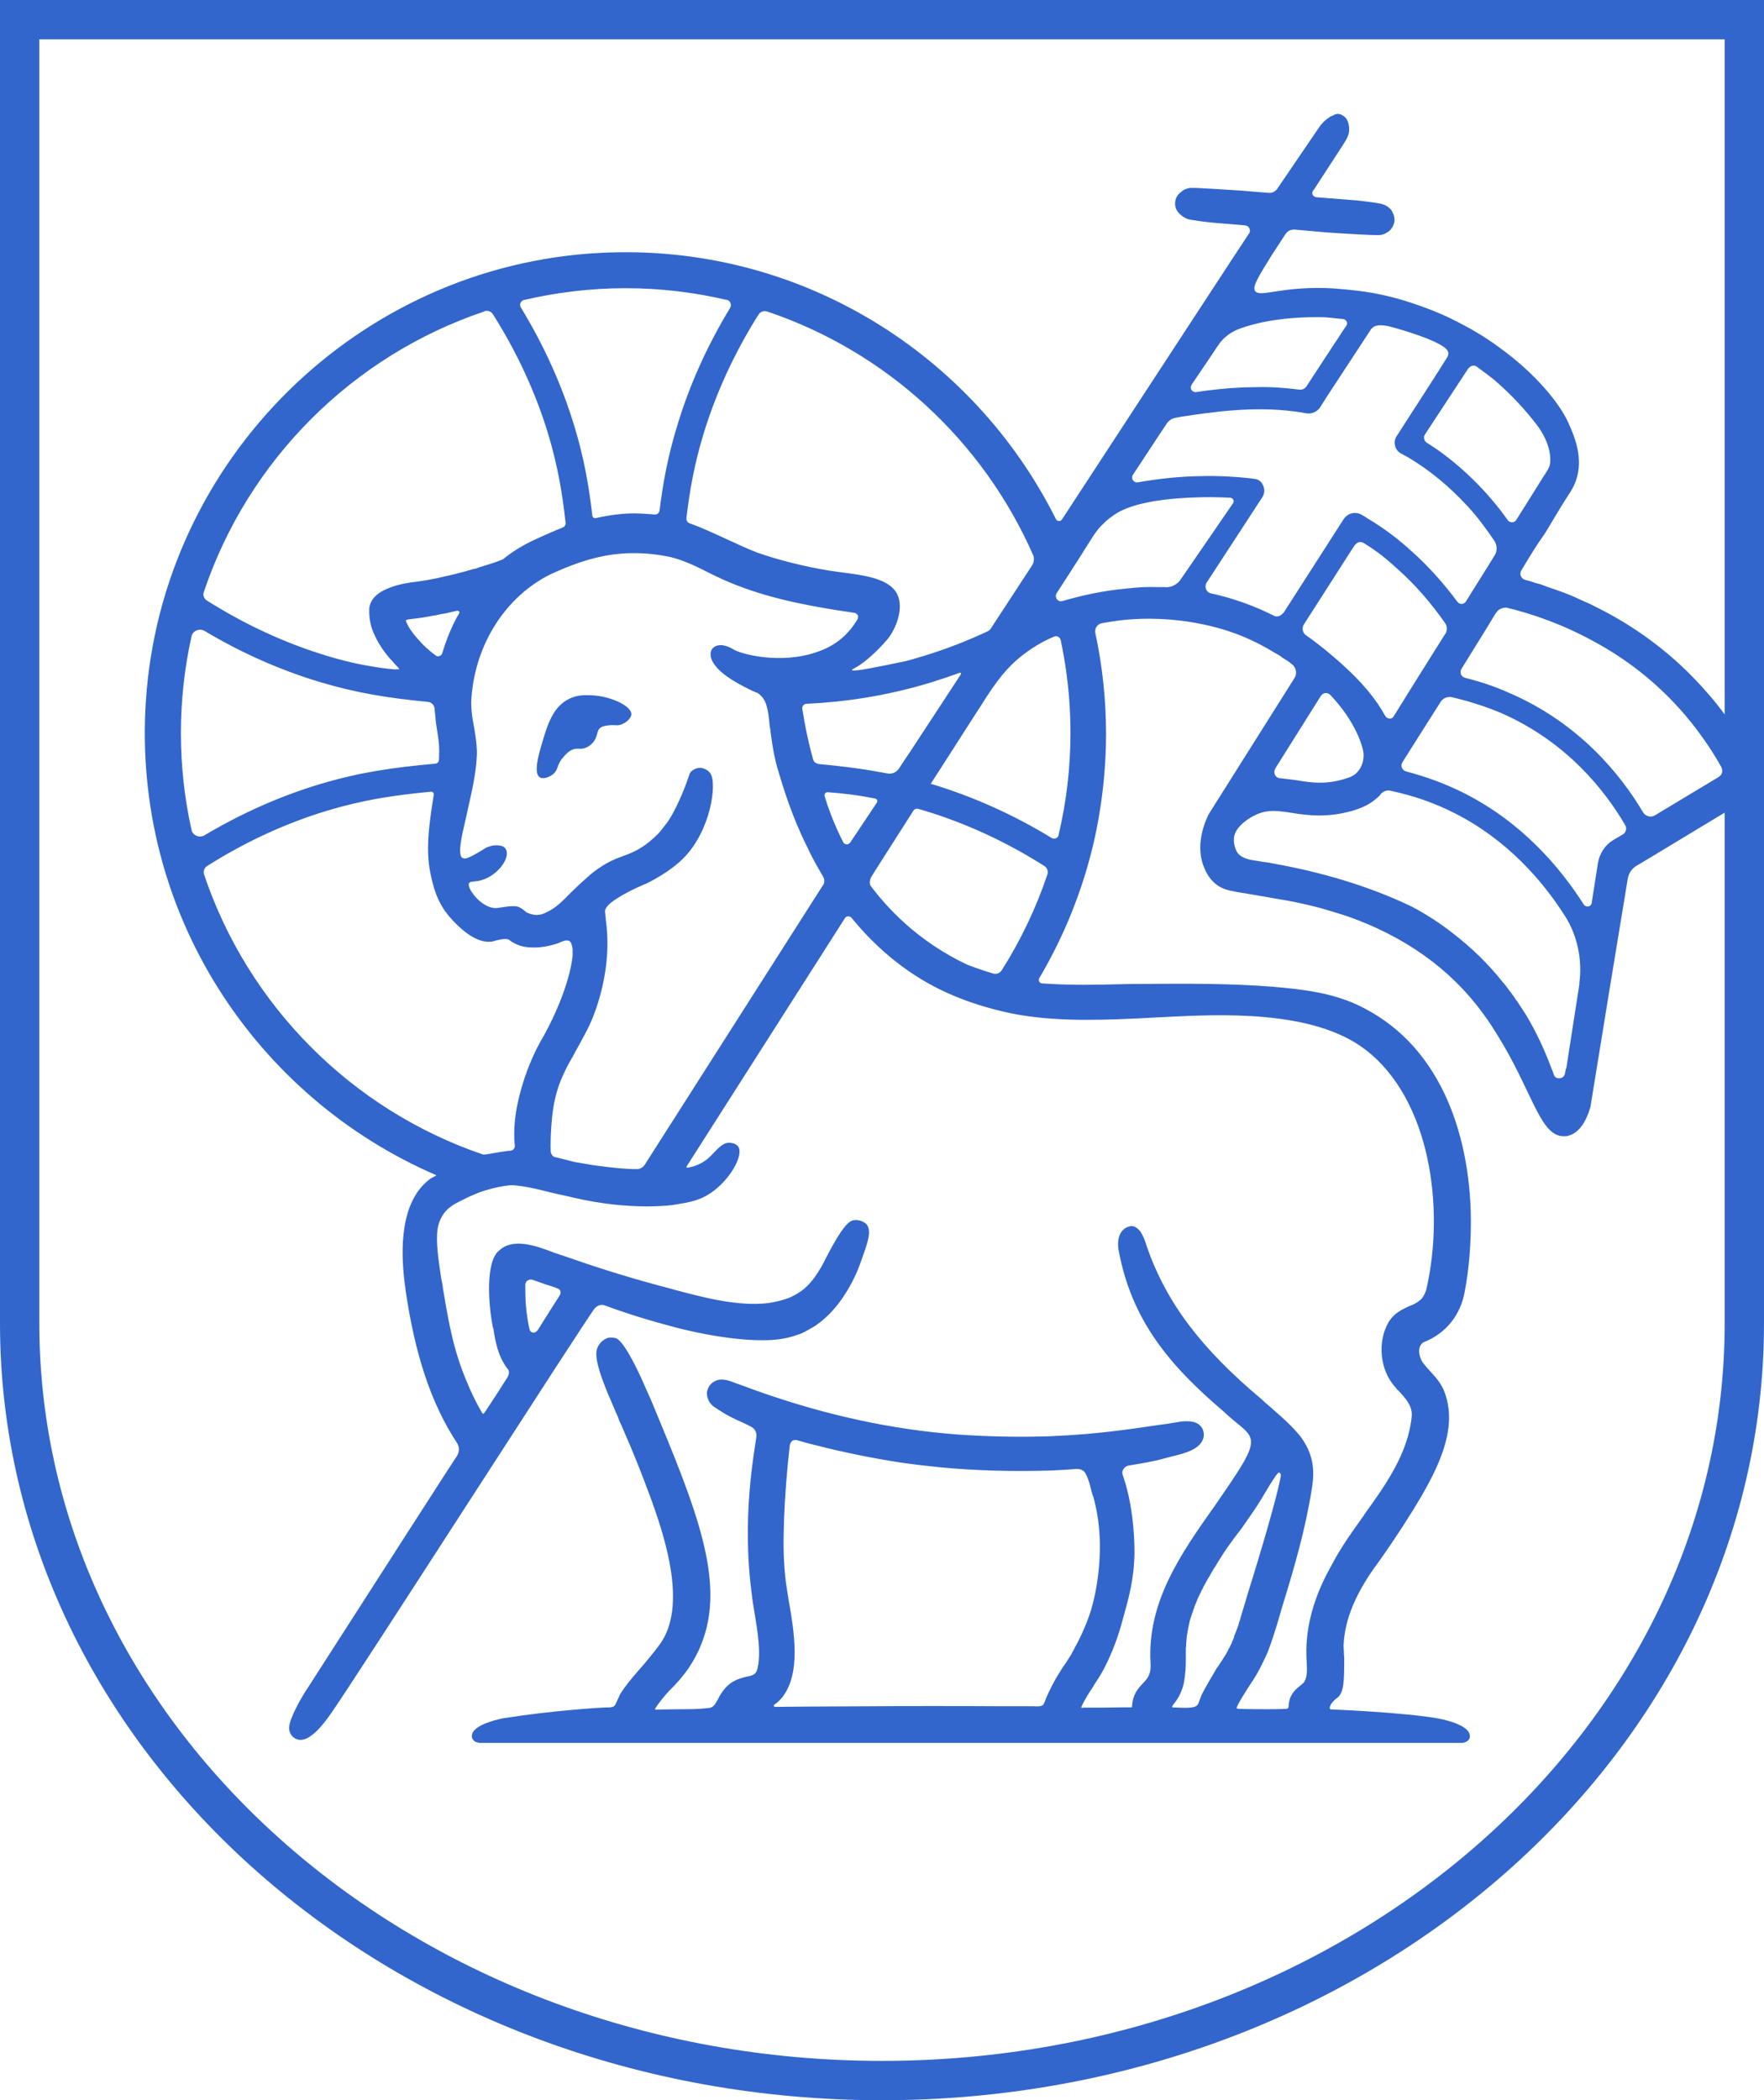 <?xml version="1.0" encoding="UTF-8"?>
<svg id="Layer_2" data-name="Layer 2" xmlns="http://www.w3.org/2000/svg" viewBox="0 0 168.2 200.18">
  <defs>
    <style>
      .cls-1 {
        fill: #36c;
      }
    </style>
  </defs>
  <g id="Layer_1-2" data-name="Layer 1">
    <g>
      <path class="cls-1" d="M164.45,3.75v122.38c0,38.76-36.05,70.3-80.35,70.3S3.75,164.9,3.75,126.13V3.75h160.7M168.2,0H0v126.13c0,40.9,37.65,74.05,84.1,74.05s84.1-33.15,84.1-74.05V0h0Z"/>
      <g>
        <path class="cls-1" d="M56.38,66.27c-.58-.02-1.25-.05-2.01.29-1.66.74-2.19,2.56-2.74,4.46-.27.92-.78,2.68-.16,3.07.32.21.9-.02,1.22-.26.58-.44.37-.94,1.01-1.65.28-.31.61-.71,1.13-.8.34-.06.52.05.91-.07.39-.12.64-.37.73-.46.61-.62.34-1.27.88-1.55.21-.11.48-.14.74-.17.42-.05.58.01.8,0,.59-.04,1.29-.59,1.31-1.04.04-.8-1.97-1.75-3.82-1.82Z"/>
        <path class="cls-1" d="M167.73,73.49c-.71-1.48-1.71-3.22-3.05-5.09-.75-1.02-1.36-1.78-1.71-2.16-3.4-3.99-7.28-6.68-11-8.49-.19-.11-.36-.18-.53-.26-.3-.13-.6-.26-.88-.39-.22-.11-.44-.2-.66-.3-.21-.09-.56-.22-.77-.31-.57-.2-1.12-.41-1.66-.58-.19-.09-.35-.13-.55-.21-.19-.05-.36-.1-.55-.15-.31-.11-.63-.21-.93-.28-.22-.05-.41-.24-.46-.48-.02-.05-.02-.1,0-.19.03-.11.05-.19.08-.23.84-1.4,1.54-2.54,2.11-3.32.63-.94,1.35-2.31,2.54-4.11.15-.25.38-.62.55-1.11.79-2.21-.19-4.37-.75-5.61-.83-1.8-3.1-4.63-6.6-7.14-1.3-.97-2.82-1.86-4.51-2.69-1.16-.57-2.42-1.06-3.75-1.5-.29-.1-.55-.17-.85-.27-1.54-.46-3.14-.79-4.72-.95-.95-.1-2.39-.28-4.25-.21-3.29.11-4.81.86-5.17.25-.25-.42.37-1.4,1.59-3.37.46-.71.9-1.38,1.31-2.01.02-.03.15-.21.33-.33.19-.09.36-.12.54-.12l3.02.27c2.44.17,4.34.26,4.87.26h.15c.31,0,.61-.12.85-.29.18-.09.55-.45.64-1.02.02-.15.02-.57-.25-.99v-.03c-.25-.33-.57-.54-1.03-.66-.45-.09-1.26-.21-2.48-.33l-3.67-.29c-.06,0-.15-.03-.23-.09-.03-.03-.13-.09-.15-.18-.06-.15,0-.33.15-.48l2.86-4.4c.09-.15.15-.27.21-.35.12-.24.3-.57.27-1.02v-.13c-.02-.21-.08-.81-.54-1.1-.51-.37-.85-.12-1.09,0-.11.02-.21.08-.27.15-.21.12-.48.33-.75.66-.09.09-.15.21-.22.29l-3.94,5.78c-.18.3-.51.49-.88.45l-2.11-.17-.29-.03c-2.32-.15-3.83-.24-4.53-.27h-.54c-.45.06-.76.27-.87.4-.34.23-.51.56-.55.93-.12.81.55,1.37,1.12,1.61.21.09.36.09.51.12h.06c.48.09,1.18.19,2.08.27l2.89.24c.19.03.33.12.4.26.06.13.07.25.05.37-.02.08-.07.14-.08.15-.11.14-8.79,13.42-17.83,27.25-.14.22-.46.2-.58-.04-7.86-15.73-24.47-26.34-43.42-25.37-23.06,1.18-41.83,19.66-43.35,42.7-1.33,20.16,10.47,37.78,27.66,45.2.01,0,.02.01.02.02.01.06-.25.13-.53.31,0,0-.08.05-.21.16-2.65,2.13-2.68,6.5-2.26,9.85,0,.11.03.23.06.36v.12c.91,6.31,2.47,11.01,4.97,14.78,0,.03.09.18.13.39.07.49-.24.89-.31.98-.38.55-6.31,9.79-14.47,22.49-.06.1-1.4,2.29-1.4,3.22,0,.1,0,.33.13.56,0,0,.2.45.73.57,1.18.28,2.62-1.77,3.12-2.48,2.4-3.41,24.39-37.71,25.14-38.6.3-.36.64-.36.64-.36h.03c.09,0,.15,0,.24.03,2.14.79,4.34,1.47,6.51,2.04.06.03,6.33,1.74,10.25,1.2.99-.13,1.86-.48,2.02-.53.02,0,.03-.01.05-.02.3-.15.77-.39,1.33-.74,1.96-1.34,3.02-3.29,3.47-4.12.45-.87.69-1.47.93-2.19.57-1.58.99-2.72.46-3.36-.34-.33-.82-.41-1.13-.39-.39.03-.9.27-2.13,2.48-.25.45-.43.81-.61,1.15-.31.62-.57,1.1-1.05,1.79-.25.33-.55.73-1,1.11-.39.33-.85.59-1.3.81-.63.27-1.36.45-2.14.57-2.9.35-6.24-.55-8.95-1.27l-.31-.09c-3.43-.89-6.66-1.88-9.61-2.92-.26-.09-.51-.17-.77-.26-.28-.09-.55-.19-.83-.28-1.75-.67-3.92-1.44-5.24-.15-1.24,1.04-1.01,5.02-.55,7.3l.03.03c.21,1.37.45,2.66,1.32,3.85l.03.03c.25.27.19.63-.19,1.14l-.84,1.32c-.45.68-.85,1.28-1.14,1.73-.06.09-.09.12-.15.12-.03,0-.09-.06-.11-.12-.57-.98-1.03-1.92-1.45-2.96-1.27-2.96-1.75-5.8-2.26-8.85-.03-.31-.09-.6-.15-.87l-.06-.37c-.21-1.46-.48-3.11-.31-4.43.06-.35.19-.91.59-1.47.49-.69,1.13-.99,2.28-1.55.84-.4,1.5-.62,1.72-.68.91-.28,1.71-.42,2.32-.48h.33c1.12.09,2.23.35,3.32.63.57.15,1.14.27,1.72.39.37.08.64.15.67.16,5.65,1.31,9.55.69,9.55.69,1.52-.24,2.48-.41,3.53-1.12,1.89-1.27,3.2-3.66,2.63-4.45-.24-.33-.78-.35-.8-.35-.32,0-.66.03-1.44.87-.42.45-.87.93-1.6,1.22-.33.15-.67.24-.99.29-.06,0-.06-.02-.09-.02v-.09l15.1-23.67c.06-.12.19-.18.31-.18.11,0,.24.03.33.15,2.62,3.2,5.71,5.62,9.13,7.15,3.2,1.46,6.48,2.04,7.12,2.13,3.85.62,7.98.47,12.95.2.24,0,.43-.03.57-.03,5.34-.27,14.26-.73,19.24,3.12,6.17,4.73,7.59,15.11,5.78,22.89-.09.25-.18.45-.27.6-.11.18-.23.33-.39.42-.27.25-.61.39-1,.54-.63.29-1.36.63-1.89,1.44-1.14,1.91-.88,4.64.59,6.25.09.09.15.21.25.31h.03c.73.77,1.38,1.52,1.3,2.48-.34,3.5-2.45,6.5-4.53,9.37l-.03.07c-1.09,1.52-2.23,3.1-3.08,4.75-1.56,2.75-2.34,5.36-2.41,8,0,.39,0,.81.03,1.16.03.73.09,1.38-.21,1.95-.09.12-.24.24-.42.39-.27.21-.57.46-.79.85-.24.39-.27.77-.3,1.01v.13c0,.12-.12.21-.25.21-.75.03-1.38.03-1.96.03-1.6,0-2.26-.03-2.5-.03-.12-.03-.15-.03-.21-.03,0,0-.03,0-.03-.03-.03,0-.03-.03,0-.06.15-.45.73-1.32.93-1.64l.03-.06c.15-.21.27-.43.37-.57.33-.48.63-.98.9-1.5.24-.48.49-.98.7-1.46.39-.98.69-1.98.96-2.84.15-.54.33-1.11.49-1.68,1.09-3.53,2.17-7.22,2.77-11.04.36-2,.07-3.5-1.05-5.03-.76-.95-1.66-1.76-2.56-2.54l-.03-.03c-.37-.34-.76-.63-1.09-.96l-.03-.03c-5.79-4.85-9.07-9.19-10.94-14.51-.19-.66-.4-1.14-.64-1.5-.27-.33-.54-.51-.85-.51-.06,0-.11,0-.17.03-.61.13-1.27.75-1.06,2.21,1.23,6.78,4.91,11.08,10.03,15.44.45.43.88.78,1.24,1.08,1.44,1.17,1.9,1.59.61,3.83-.84,1.41-1.81,2.76-2.8,4.22l-.03.03c-3.1,4.39-6.3,8.97-6,14.72.09,1.16-.27,1.55-.73,2.03-.45.48-.97,1.02-1.03,2.22,0,.03-.03.03-.03.06h-.61c-.78,0-1.56.03-2.35.03h-1.66s-.09.03-.12.03c-.03,0-.06-.03-.06-.06v-.06c.31-.65.69-1.28,1.15-1.95v-.03c.33-.51.69-1.04.99-1.61.91-1.74,1.48-3.48,1.78-4.64.57-2.03,1.09-3.83,1.14-6.32,0-.03.11-4.01-1.09-7.45l-.03-.09c-.06-.19-.06-.36.07-.55.08-.15.23-.27.42-.33.39-.06.81-.15,1.24-.21.84-.14,1.72-.33,2.56-.57.12-.03.27-.06.42-.11,1.06-.25,2.48-.6,2.9-1.53.13-.24.21-.66-.03-1.16-.07-.09-.13-.18-.19-.24-.36-.37-.96-.48-1.83-.39-.34.05-.67.11-1.03.17l-.15.03c-.31.03-.61.09-.91.12-1.14.17-2.4.36-3.64.51-2.26.3-4.53.48-6.72.57-2.59.09-5.19.05-7.71-.09-6.22-.35-12.49-1.62-18.66-3.68-1.12-.36-2.24-.78-3.44-1.22-.06-.03-.12-.03-.21-.06l-.03-.03c-.57-.21-1.35-.54-2.04-.12-.39.24-.63.63-.67,1.08,0,.51.25.99.63,1.28.76.51,1.27.85,2.36,1.35.42.18.81.36,1.24.59.36.19.57.61.48,1.02-.09.63-.19,1.23-.27,1.82-.64,4.52-.7,8.77-.21,12.7.06.57.14,1.2.27,1.91.33,2,.73,4.31.27,5.78-.15.39-.43.49-1.03.6-.69.18-1.56.39-2.28,1.46-.19.25-.31.48-.43.73-.09.15-.18.31-.27.44-.13.19-.33.32-.56.34-.63.08-1.16.1-1.54.11-.27,0-3.31.03-3.41.05-.06.01-.08,0-.13,0,0,0-.01,0-.01,0-.02,0-.02-.02-.05-.02v-.06c.37-.6.93-1.27,1.39-1.76.7-.67,1.27-1.35,1.78-2.07.48-.72.9-1.46,1.2-2.24,2.5-6.02-.55-13.23-4.7-23.23-.25-.53-.42-.98-.57-1.28-.87-2.04-2.14-4.52-2.84-4.75-.17-.03-.33-.06-.45-.06-.12,0-.21.03-.27.03h-.03c-.23.09-.45.21-.63.39,0,0-.31.27-.43.73-.33,1.11.97,4.03,1.66,5.62l.12.3c.15.27.25.57.36.87.15.3.28.59.4.9,1.41,3.17,2.56,6.38,2.78,6.97.03.12.08.27.17.48.94,2.78,3.14,9.27.55,12.9-.48.68-1.43,1.81-1.64,2.06,0,0-1.94,2.13-2.28,2.96-.05.12-.11.24-.17.37-.14.34-.2.5-.36.59-.05.03-.1.04-.17.06-.21.04-.37.03-.37.03-.38-.02-5.35.3-9.69.99-.12.02-.22.04-.28.04,0,0-2.69.49-2.97,1.5-.07.23,0,.41,0,.41.05.11.12.18.15.22.13.12.27.16.35.18.1.03.2.04.28.04h93.55c.07,0,.17,0,.27-.04.08-.02.22-.06.35-.18.03-.04.11-.11.15-.21,0,0,.07-.18,0-.41-.27-1.01-2.94-1.48-2.94-1.48-3.18-.58-10.11-.87-10.24-.87-.02,0-.09,0-.13-.06-.03-.03-.03-.09-.01-.12v-.06c.15-.42.42-.63.63-.81.03-.03.09-.06.13-.09.61-.57.61-1.67.61-3.83-.03-.21-.03-.33-.03-.48,0-.18-.03-.36-.03-.63.09-2.52,1.21-5.15,3.41-8.07,1.54-2.18,2.9-4.28,4.04-6.22,1.9-3.3,3.46-6.82,2.08-10.12-.34-.72-.79-1.23-1.27-1.74-.24-.27-.48-.53-.69-.81-.28-.39-.43-.98-.34-1.4.06-.23.19-.42.36-.54,2.17-.84,3.59-2.61,3.98-4.94.4-2.12.57-4.43.57-6.7-.03-4.48-.9-8.65-2.5-12.03-1.87-3.95-4.67-6.79-8.29-8.49-2.51-1.17-5.25-1.5-8.08-1.74-4.13-.33-8.35-.3-12.42-.27h-.67c-.57,0-1.14.03-1.68.03-2.11.06-4.29.09-6.4-.03-.29-.02-.57-.03-.85-.05-.25-.02-.39-.29-.26-.51,1.81-3.06,3.82-7.28,5.09-12.52.35-1.44,1.27-5.58,1.27-10.73,0-3.3-.35-6.52-1.02-9.63-.09-.43.18-.86.62-.94,1.28-.24,2.25-.33,2.53-.35,5.66-.45,9.85,1.18,10.69,1.52,1.4.56,2.5,1.18,3.23,1.63.05.03.22.13.41.23,0,0,.19.11.35.25.31.19.61.37.86.59.47.31.59.95.27,1.4l-8.1,12.85s0,.01-.01.02c-.25.45-1.37,2.77-.55,4.96.15.36.43,1.19,1.24,1.8.61.47,1.19.57,1.87.7,2.08.35,3.71.63,4.25.73.56.08,2.04.35,3.85.83,0,0,1.28.37,2.46.75,5.5,1.92,9.89,5.03,12.99,9.28.58.77.97,1.41,1.35,2.02,3.24,5.18,4.01,9.35,6.09,9.67.37.05.71-.01.73-.04,1.36-.36,1.93-2.19,2.09-2.78,0-.01,0-.02,0-.03,1.18-7.28,2.36-14.51,3.54-21.64.09-.55.39-1.01.86-1.28l1.82-1.09,8.71-5.26.45-.27c.78-.45,1.05-1.46.61-2.3ZM50.32,122.05c.15-.09.3-.12.45-.07.42.15.81.27,1.22.43.37.11.76.23,1.15.39.15.02.24.14.3.27v.27s-.03.02-.03.05c0,0-.03.03-.03.06-.69,1.08-1.39,2.18-2.08,3.29-.15.21-.33.31-.51.27-.15-.03-.27-.15-.31-.35-.12-.55-.21-1.09-.27-1.59-.03-.33-.06-.66-.09-.98-.03-.57-.03-1.11-.03-1.67.03-.17.09-.28.21-.37ZM102.49,157.05c-.09.15-.21.37-.33.61-.15.24-.34.54-.51.81-.21.29-.42.59-.61.93-.54.81-.97,1.73-1.3,2.46-.06.17-.11.35-.21.51v.03c-.12.23-.43.27-1,.23h-3.14c-4.67-.03-8.53-.03-12.17,0-2.15,0-4.32.03-6.4.03l-2.93.03c-.05,0-.08-.06-.11-.09,0-.03,0-.09.06-.13.27-.17.51-.41.72-.65,1.84-2.31,1.18-6.22.63-9.37-.03-.24-.06-.39-.09-.54-.03-.27-.06-.39-.13-.84-.29-2.19-.29-4.01-.21-6.25.09-2.3.27-4.67.55-7.07.03-.17.12-.33.23-.42.09-.05.21-.08.34-.08.03,0,.09,0,.15.03.63.18,1.26.36,1.92.51,2.65.68,5.39,1.22,7.92,1.61,1.27.18,2.54.33,3.75.45,3.43.33,6.99.42,10.57.31.85-.03,1.66-.09,2.48-.15h.03c.17,0,.42.03.63.21.09.06.17.18.33.54.19.45.28.81.3.93.13.52.21.81.31,1.04.03.13.06.25.09.36,1.35,5.34-.37,10.54-.4,10.59-.02.09-.57,1.74-1.41,3.24l-.09.14ZM117.68,155.99c-.03.09-.05.2-.11.29v.03s-.03.07-.06.09c-.03.09-.07.19-.09.27-.06.09-.13.21-.15.31-.06.08-.09.17-.15.23,0,.06-.04.13-.06.15-.06.09-.09.15-.13.25-.27.45-.57.89-.85,1.31l-.03.03c-1.15,1.92-1.5,2.6-1.56,2.81-.04.14-.11.27-.15.41-.03.1-.06.22-.16.33,0,0-.05.06-.11.1-.42.3-1.92.13-2.21.14-.01,0-.06,0-.08-.02-.05-.07.09-.25.13-.3.04-.05.08-.09.1-.12.43-.54.72-1.2.87-1.88.15-.81.19-1.5.19-2.27v-1.05c0-.09.03-.15.03-.24v-.21c0-.09.03-.18.03-.25,0-.21.03-.41.06-.63.03-.05.03-.15.05-.24v-.12s0-.03.04-.03c0-.09,0-.14.02-.23v-.03l.03-.03c0-.12.03-.21.06-.31v-.03s.03-.09.03-.12c0-.05.03-.09.03-.15.03-.09.07-.21.09-.3.03-.06.03-.12.06-.15.03-.09.03-.15.06-.21v-.03c.03-.05.07-.13.09-.21l.03-.12c.02-.06.05-.12.09-.19,0-.08.02-.14.05-.2.03-.09.09-.21.15-.34v-.02c.06-.12.09-.25.15-.37.03-.06.06-.11.08-.17.04-.06.06-.13.09-.19.06-.12.12-.23.18-.39.03-.03.03-.06.07-.09.03-.09.09-.19.12-.28.06-.08.11-.17.15-.26.05-.09.11-.18.15-.27.06-.13.12-.21.18-.31,0-.03.03-.03.03-.05.03-.06.09-.15.12-.21.09-.15.15-.27.24-.42.09-.15.18-.31.27-.42.11-.21.24-.39.36-.6.13-.18.25-.39.36-.57.57-.87.91-1.28,1.27-1.79.15-.18.33-.42.51-.66.51-.72.87-1.26,1.26-1.82.42-.63.78-1.23,1.09-1.76.48-.81,1.05-1.71,1.2-1.74.04,0,.07.06.13.09.06.09.06.21.03.36-.51,2.73-3.01,10.72-3.04,10.8-.15.48-.33,1.11-.33,1.11-.3.98-.45,1.46-.51,1.73-.02.03-.02.06-.02.06-.03.07-.03.09-.03.12-.04,0-.04.03-.04.03v.05s-.02.06-.02.09c-.03.03-.03.06-.03.09-.09.27-.18.51-.27.73-.06.15-.09.23-.15.36ZM140.05,35.09c.18-.26.55-.33.79-.12.51.36,1.07.79,1.62,1.22,1.72,1.48,3.09,3,4.16,4.42.51.69.92,1.5,1.11,2.35.1.53.15,1.09,0,1.51-.07.17-.15.33-.25.47-.03.03-.03.05-.03.05-.1.13-.9,1.44-2.86,4.55-.17.31-.63.32-.83.03-.85-1.2-1.94-2.54-3.34-3.9-1.55-1.52-3.06-2.66-4.37-3.47-.27-.18-.34-.53-.19-.77l4.16-6.34ZM113.63,36.65c.79-1.15,1.67-2.46,2.52-3.73.11-.16.35-.53.79-.87.19-.17.61-.47,1.24-.71,3.62-1.36,8.35-1.09,8.35-1.09.08.03.19.03.27.03.42.05.85.09,1.27.13.32.05.49.38.3.64-.25.35-.53.78-.84,1.28-.2.27-.35.5-.49.72-.25.39-.43.69-.48.74-.24.37-.78,1.2-1.99,3.04-.15.22-.39.33-.65.31-.72-.09-1.6-.18-2.58-.23-.8-.03-1.43-.02-1.68-.01-1.54.01-2.94.12-4.54.32-.29.03-.66.09-1.06.15-.37.06-.67-.35-.43-.7ZM100.95,79.58c-.07.31-.42.45-.69.28-3.64-2.22-7.48-3.94-11.43-5.13-.03,0-.05-.01-.08-.02.05-.08.1-.16.15-.24,1.05-1.62,2.19-3.41,3.42-5.33.41-.63.83-1.28,1.29-2,.13-.21.27-.43.41-.65,1.6-2.46,2.56-3.34,3.69-4.2,1.06-.8,2.05-1.29,2.78-1.61.27-.12.59.04.65.34.43,2.03.66,3.81.78,5.24.12,1.45.15,2.69.15,3.6,0,3.34-.39,6.59-1.13,9.71ZM78.04,72.8c-.25-.02-.45-.19-.51-.42-.09-.33-.19-.7-.29-1.11-.02-.08-.14-.56-.26-1.12-.21-.95-.36-1.86-.48-2.58-.04-.25.15-.48.4-.49,3.53-.16,7.59-.72,11.92-2.05.93-.29,1.83-.59,2.69-.91.09-.03.16.07.11.15-3.38,5.16-4.97,7.59-5,7.63,0,0-.02.03-.05.07-.02.04-.03.04-.05.07-.15.22-.44.65-.8,1.21-.24.37-.67.55-1.1.47-.97-.18-1.98-.36-3.04-.5-1.24-.17-2.43-.3-3.56-.4ZM98.51,52.89c.12.28.08.71-.08.97-1.33,2.04-2.66,4.07-3.95,6.04-.08.12-.19.22-.32.28-1.99.93-4.01,1.71-6.08,2.34-.93.28-1.33.4-1.71.49-.17.04-.3.07-.37.08-2.09.43-4.7.98-4.76.78-.01-.05.15-.13.2-.16,1.39-.73,2.88-2.42,3.16-2.75.83-1,1.61-2.97.96-4.31-.75-1.53-3.19-1.83-5.57-2.13-.36-.06-.69-.09-1.03-.15-2.36-.39-4.83-1.02-6.75-1.7-1.03-.39-2.02-.87-2.99-1.31-1.13-.52-2.28-1.06-3.46-1.48-.2-.07-.33-.28-.31-.49.32-2.71.77-5.17,1.59-7.89,1.2-3.99,2.98-7.86,5.29-11.52.17-.27.51-.39.82-.29,11.36,3.82,20.58,12.33,25.36,23.22ZM69.29,28.57c.35.08.51.48.32.79-2.2,3.62-3.91,7.43-5.08,11.36-.84,2.77-1.31,5.25-1.64,7.93-.03.24-.24.42-.48.39-.27-.03-.54-.05-.82-.06-.34-.02-.7-.05-1.09-.05-1.09,0-2.35.15-3.68.45-.17.04-.32-.07-.34-.24-.33-2.86-.8-5.48-1.68-8.41-1.19-3.96-2.92-7.79-5.14-11.43-.16-.27-.02-.62.28-.7,3.12-.73,6.37-1.13,9.71-1.13s6.53.39,9.62,1.11ZM46.19,29.66c.3-.1.64.02.81.29,2.31,3.66,4.1,7.52,5.3,11.52.86,2.88,1.31,5.46,1.63,8.35.02.19-.08.38-.26.45-.76.31-2.6,1.08-3.66,1.66-.33.18-.62.36-.62.36-.47.29-.95.62-1.43,1.02-.75.31-1.53.54-2.35.79l-.21.09c-.09,0-.19.03-.28.05-1.02.31-2.08.57-3.1.79l-.24.06c-.72.15-1.42.27-2.02.35h-.03c-.57.07-1.69.21-2.65.61-1.03.39-1.63.96-1.81,1.64-.03.09-.06.19-.06.27-.03.77.08,1.37.19,1.76,0,0,.45,1.68,2.08,3.38.17.18.33.38.51.56.07.06.08.07.07.09-.05.21-3-.25-4.55-.61-.76-.18-1.55-.4-1.55-.4-.27-.08-.51-.15-.72-.21-4-1.2-7.86-2.99-11.53-5.3-.26-.17-.38-.5-.28-.79,4.22-12.57,14.17-22.52,26.74-26.75ZM17.25,69.87c0-3.16.35-6.24,1.01-9.21.12-.55.76-.81,1.25-.52,3.51,2.09,7.2,3.73,11,4.87,3.57,1.07,6.65,1.54,10.29,1.89.35.03.62.31.64.66.01.23.04.45.07.66.03.51.09.93.15,1.28.28,1.66.21,2.01.21,2.34,0,.23,0,.44-.02.61-.01.18-.16.32-.34.34-3.95.35-7.21.81-11.01,1.95-3.79,1.14-7.48,2.78-10.99,4.87-.49.29-1.12.04-1.25-.52-.66-2.97-1.01-6.05-1.01-9.21ZM42.15,62.29c-.03.11-.13.21-.25.23-.12.07-.25.03-.33-.03-.4-.29-.76-.59-1.21-1.02-.09-.11-.21-.23-.33-.36l-.03-.03c-.81-.87-1.11-1.44-1.29-1.86v-.09s.03-.05.09-.05c.18-.07.42-.07.51-.09.67-.07,1.35-.18,2.11-.33.12,0,.21-.03.3-.06h.03c.15-.03.27-.07.45-.09.25-.03.48-.09.73-.15.21-.06.45-.09.67-.15h.03c.07,0,.09.03.13.06.06.07.06.13.02.19-.66,1.1-1.2,2.44-1.62,3.83ZM51.79,98.82c-.27.45-.93,1.62-1.56,3.32,0,0-.03.09-.06.21-.06.09-.09.24-.15.39-.81,2.46-1.12,4.49-.93,6.47,0,.06-.01.21-.12.33-.1.11-.25.13-.34.14-.11,0-.19.02-.24.02-.76.09-1.99.35-2.2.34,0,0-.13,0-.13,0h0s-.04-.02-.06-.02c0,0,0,0,0,0s0,0,0,0c-12.47-4.26-22.34-14.17-26.54-26.67-.1-.3.02-.63.28-.8,3.66-2.32,7.53-4.1,11.52-5.3,3.36-1.01,6.32-1.46,9.83-1.79.16-.02.3.13.27.29-.47,2.94-.77,5.22-.33,7.43.25,1.16.57,2.78,1.9,4.28,1.5,1.7,2.92,2.5,4.07,2.27.08-.03.21-.06.29-.09.28-.06.58-.14.85-.14.17,0,.33.02.42.08l.06.06c.11.09.36.25.72.4.06.02.19.09.42.14.27.09.7.13,1.13.13.59,0,1.47-.09,2.44-.45l.03-.03c.18-.06.45-.19.69-.19.11,0,.19.03.27.06,0,.03.03.07.06.07l.03.03s.03.06.06.12c.13.33.13.63.13.66v.51s-.19,3-2.81,7.75ZM78.47,84.37l-16.97,26.61c-.17.29-.51.48-.84.45-1.09,0-2.26-.13-3.77-.33-.51-.06-1.12-.19-1.9-.31l-.3-.06c-.54-.15-1.11-.27-1.66-.42-.31-.02-.48-.27-.52-.56-.05-1.35.09-3.75.43-5.07.21-.95.51-1.68.7-2.09.27-.61.48-1.03.93-1.82l.03-.03c.14-.3.33-.63.57-1.05.33-.62.78-1.43.99-1.88.03-.06,2.34-4.66,1.62-10.02,0,0-.03-.15-.03-.36-.03-.18-.06-.48-.06-.54-.03-.24.21-.57.63-.9,1.3-.98,3.16-1.7,3.22-1.74h.03c1.09-.54,2.02-1.13,2.59-1.58,0,0,.63-.48.88-.75h.02l.07-.09c2.65-2.6,3.28-7.24,2.59-8.14-.27-.35-.63-.45-.67-.45-.09-.03-.19-.06-.27-.06-.4,0-.73.21-.85.33-.12.12-.18.24-.21.33v.03c-.84,2.5-1.77,4.03-1.8,4.06-.24.42-.52.75-.79,1.09-.23.33-.51.59-.78.83-.54.51-1.05.85-1.45,1.08-.54.31-.99.48-1.48.66-.66.24-1.38.51-2.38,1.2-.6.41-1.02.81-1.41,1.16-.45.39-.82.78-1.2,1.13-.78.79-1.44,1.48-2.3,1.86-.21.11-.54.27-.96.27h-.06c-.36-.03-.67-.12-.94-.27,0,0-.03-.03-.06-.06-.03-.03-.09-.06-.15-.12-.03-.03-.23-.19-.48-.3-.12-.06-.27-.09-.51-.09-.31,0-.63.03-.99.09-.25.03-.51.09-.7.09h-.03c-.87,0-1.81-.79-2.29-1.56-.27-.42-.3-.69-.24-.81.06-.09.15-.15.57-.17,1.72-.15,3.07-1.74,3.04-2.7,0-.17-.06-.33-.15-.45-.21-.27-.55-.27-.75-.29-.48-.03-.88.15-1.02.2-.09.03-.15.09-.22.13l-.15.09c-.49.3-1.38.84-1.72.84-.11,0-.23-.06-.23-.06t-.07-.05c-.35-.46,0-1.98.28-3.21.11-.48.23-.96.3-1.34.39-1.73.9-3.89.87-5.65-.03-.75-.14-1.46-.27-2.22-.18-.93-.33-1.92-.24-2.88.39-5.05,3.25-9.55,7.51-11.67,3.1-1.44,5.49-2.03,7.96-2.03,1.11,0,2.29.11,3.56.39,1.22.3,2.46.9,3.64,1.5.84.42,1.72.83,2.59,1.16,3.56,1.4,7.5,2.1,11.25,2.64.15.03.23.12.33.23.03.12.03.27-.03.37-.49.84-1.09,1.52-1.8,2.06-.65.48-1.24.79-2.09,1.08-3.49,1.21-7.3.19-8.01-.29-.09-.06-.51-.31-1.05-.37-.15,0-.4,0-.63.12-.07.03-.25.15-.36.36-.09.18-.07.33-.07.49,0,.27.13.47.18.59.09.15.18.31.31.45.21.27.84,1.09,3.52,2.36.31.13.43.19.46.19t.05.03c.85.57.97,1.62,1.11,3.11.07.33.09.66.15,1.05.15,1.16.36,2.25.67,3.24.87,3.02,1.84,5.47,2.93,7.6v.03c.42.84.87,1.64,1.35,2.46.15.27.15.57-.03.83ZM81.05,80.31c-.16.24-.52.22-.65-.04-.39-.77-.79-1.64-1.16-2.6-.24-.62-.44-1.21-.61-1.78-.06-.2.1-.4.31-.38.65.05,1.34.11,2.05.2.87.11,1.69.25,2.46.4.18.03.26.24.16.39-.85,1.27-1.7,2.54-2.55,3.82ZM86.22,87.94c-1.14-1.02-2.2-2.19-3.13-3.41-.06-.07-.1-.15-.13-.22,0,0-.09-.29.09-.68.06-.12,1.6-2.53,4.05-6.37.09-.14.27-.21.43-.17.18.05.35.1.53.15,3.99,1.2,7.86,2.98,11.52,5.3.27.17.39.51.29.81-1.09,3.24-2.56,6.3-4.36,9.14-.17.27-.51.39-.81.3-1.4-.41-2.47-.85-2.49-.85-2.2-1.04-4.21-2.39-6-4ZM111.05,55.96h-.43c-1.49-.04-2.22.03-3.24.14-2,.18-4.03.59-6.08,1.19-.44.12-.79-.37-.54-.76.38-.58.78-1.21.86-1.33.03-.05.43-.65,1.22-1.9,1.42-2.22,1.63-2.71,2.42-3.43.02-.03.37-.39.91-.75.67-.47,2.49-1.58,8.2-1.72.75-.02,1.74-.02,2.92.04.27,0,.44.31.28.53l-4.95,7.2c-.32.53-.94.85-1.56.8ZM122.34,58.43s-.16.23-.4.29c-.27.09-.46-.02-.51-.05-.63-.31-2.84-1.44-5.99-2.12-.43-.11-.63-.62-.39-1.01l5.33-8.17c.21-.33.23-.76.05-1.11-.13-.34-.43-.58-.81-.62l-.57-.07c-1.44-.15-2.92-.23-4.44-.19-2.01.02-4.04.23-6.1.59-.41.09-.7-.36-.49-.71,1.2-1.79,2.2-3.36,3.18-4.81.21-.37.58-.59,1.01-.65.1-.03.23-.03.34-.07,2.9-.43,6.88-1.05,10.89-.51.39.04.77.11,1.14.18.52.07,1.01-.15,1.3-.58l.61-.97c2.24-3.42,3.87-5.91,4.23-6.45.03-.03.05-.08.13-.15.49-.45,1.48-.19,2.14,0,0,0,4.41,1.2,5.02,2.15.05.11.09.21.09.21,0,0,.03.19-.09.42-.23.4-4.11,6.42-4.85,7.56-.18.27-.23.59-.13.91.06.3.25.53.49.69.25.13.47.25.71.38,2.13,1.26,4.06,2.88,5.76,4.74.93,1.01,1.74,2.12,2.52,3.27.25.42.27.97-.01,1.38-.89,1.46-1.82,2.9-2.72,4.37-.2.3-.64.31-.83.01-1.33-1.79-2.78-3.4-4.34-4.79-1.3-1.19-2.7-2.24-4.15-3.1-.19-.13-.41-.26-.63-.39-.59-.34-1.34-.16-1.73.45l-5.73,8.93ZM137.8,60.42c-.96,1.54-1.92,3.06-2.88,4.59-.68,1.11-1.36,2.17-2.04,3.28-.16.28-.54.26-.74.02-.03-.03-.03-.06-.05-.06-.84-1.56-2.19-3.2-4.05-4.87-.17-.16-.34-.32-.69-.61-.55-.48-1.52-1.31-2.79-2.2-.37-.23-.46-.73-.21-1.09l4.68-7.3c.26-.41.57-.72,1.12-.35,1.26.79,2.04,1.42,3.17,2.46,1.63,1.45,3.12,3.17,4.46,5.08.23.33.23.74.03,1.06ZM121.59,73.26l4.35-6.92c.21-.34.65-.38.93-.08,2.44,2.58,3.16,5.03,3.15,5.71,0,.28-.04.51-.09.7-.1.35-.26.66-.53.95-.32.34-.73.49-1.28.65-1.8.52-3.1.33-4.47.1-.52-.07-1.05-.14-1.56-.19-.47-.01-.73-.52-.49-.91ZM150.6,93.79l-1.24,7.96-.02.09-.03.03c-.03.12-.07.39-.09.48-.08.27-.27.42-.52.42-.25.05-.49-.13-.55-.37-.07-.2-.13-.38-.21-.56-.67-1.78-1.46-3.49-2.42-5.09-.31-.47-.6-.93-.87-1.33t-.03-.06h-.03c-.15-.25-.33-.49-.51-.74-.06-.06-.12-.15-.18-.23-.08-.11-.17-.23-.26-.35-.08-.11-.17-.23-.26-.34-.03,0-.03-.03-.06-.05-1.4-1.78-3.04-3.36-4.88-4.77-1.22-.95-2.5-1.76-3.77-2.44-3.01-1.46-7.49-3.13-13.46-4.17-.03,0-.08-.03-.11-.03-.5-.07-1.03-.14-1.56-.24-.25-.03-1.27-.18-1.62-.85-.08-.15-.37-.76-.23-1.47.23-1.01,1.51-1.79,2.17-2.07,1.09-.47,2.04-.33,3.31-.13,1.48.23,3.32.49,5.75-.19.85-.25,1.8-.61,2.66-1.5.19-.29.49-.44.79-.45.09,0,.13,0,.22.03,2.14.45,4.19,1.16,6.12,2.14,4.97,2.52,8.33,6.38,10.49,9.76,1.22,1.9,1.7,4.24,1.38,6.52ZM154.76,79.52l-.92.54c-.79.47-1.33,1.28-1.48,2.23l-.59,3.77c-.04.37-.54.47-.75.16-2.32-3.64-5.96-7.87-11.41-10.62-1.76-.89-3.62-1.57-5.53-2.07-.39-.1-.57-.55-.35-.89,1.21-1.9,2.41-3.83,3.63-5.73.21-.36.64-.53,1.07-.46,1.62.38,3.18.87,4.68,1.5,6.26,2.73,9.93,7.4,11.84,10.67.21.3.09.73-.2.91ZM163.89,74.05l-6.12,3.68c-.37.21-.85.07-1.09-.29-2.1-3.54-6.05-8.5-12.78-11.4-1.36-.61-2.74-1.07-4.19-1.43-.39-.1-.57-.53-.35-.87,1.8-2.88,3.06-4.95,3.26-5.29.03-.02.11-.13.21-.25.21-.2.51-.29.8-.29,2.47.59,5.39,1.6,8.37,3.24,2.98,1.61,6.04,3.89,8.74,7.08,1.25,1.48,2.41,3.13,3.39,4.88.17.34.09.73-.23.93Z"/>
      </g>
    </g>
  </g>
</svg>